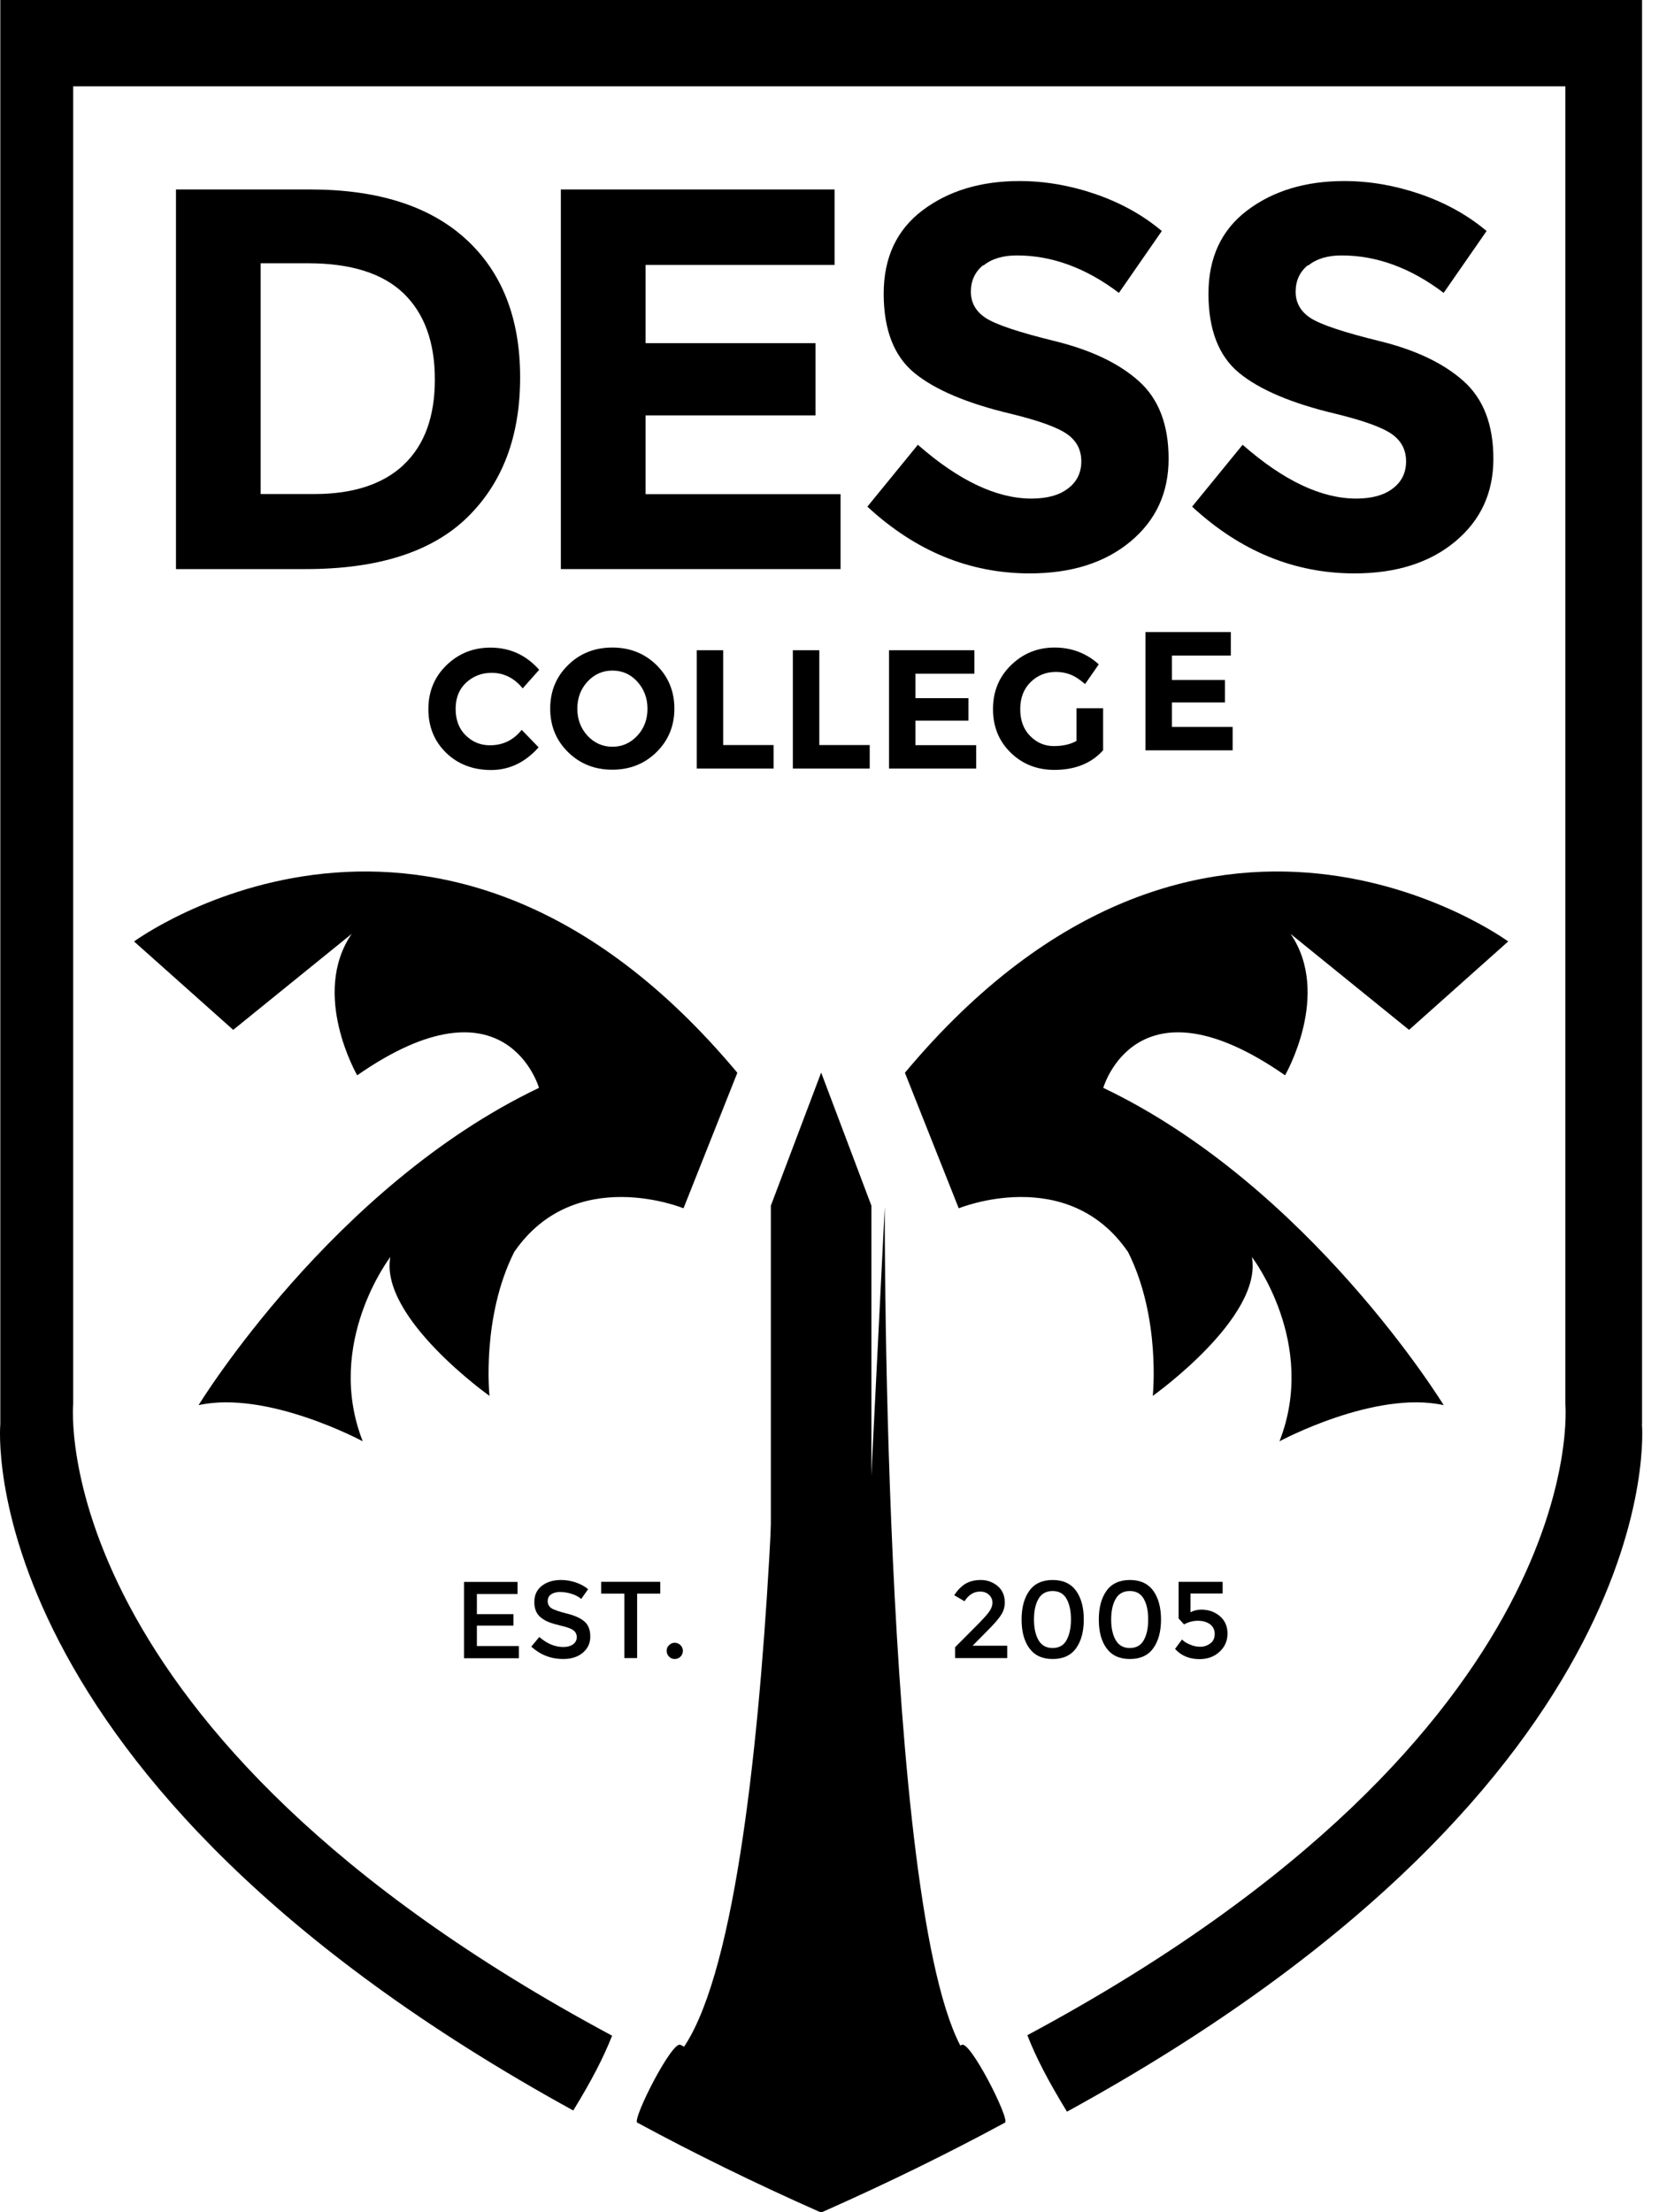 <svg width="42" height="56" viewBox="0 0 42 56" fill="none" xmlns="http://www.w3.org/2000/svg">
<g id="Group 48096336">
<g id="Group 48096248">
<g id="Group">
<path id="Vector" d="M13.102 40.042V40.35H12.073V40.861H12.998V41.151H12.073V41.669H13.136V41.976H11.748V40.045H13.104L13.102 40.042Z" fill="black"/>
<path id="Vector_2" d="M14.191 40.298C14.096 40.298 14.018 40.318 13.958 40.355C13.898 40.393 13.866 40.453 13.866 40.531C13.866 40.608 13.898 40.669 13.958 40.709C14.018 40.749 14.148 40.795 14.346 40.844C14.544 40.893 14.694 40.959 14.794 41.045C14.895 41.131 14.944 41.258 14.944 41.427C14.944 41.597 14.88 41.732 14.754 41.838C14.627 41.945 14.461 41.996 14.254 41.996C13.952 41.996 13.685 41.893 13.449 41.683L13.653 41.439C13.849 41.608 14.05 41.692 14.26 41.692C14.366 41.692 14.446 41.669 14.51 41.623C14.57 41.577 14.602 41.516 14.602 41.445C14.602 41.373 14.573 41.312 14.515 41.269C14.458 41.226 14.357 41.189 14.216 41.157C14.076 41.123 13.966 41.091 13.895 41.062C13.82 41.034 13.757 40.996 13.699 40.95C13.584 40.864 13.527 40.732 13.527 40.554C13.527 40.376 13.593 40.238 13.722 40.14C13.851 40.042 14.012 39.996 14.205 39.996C14.329 39.996 14.452 40.016 14.573 40.057C14.694 40.097 14.8 40.154 14.889 40.229L14.714 40.476C14.656 40.424 14.579 40.381 14.481 40.35C14.383 40.318 14.288 40.301 14.194 40.301L14.191 40.298Z" fill="black"/>
<path id="Vector_3" d="M16.13 40.341V41.973H15.806V40.341H15.219V40.042H16.716V40.341H16.13Z" fill="black"/>
<path id="Vector_4" d="M16.938 41.936C16.898 41.896 16.877 41.847 16.877 41.789C16.877 41.732 16.898 41.683 16.938 41.646C16.978 41.605 17.027 41.585 17.081 41.585C17.136 41.585 17.188 41.605 17.228 41.646C17.268 41.686 17.288 41.735 17.288 41.789C17.288 41.844 17.268 41.896 17.228 41.936C17.188 41.976 17.139 41.996 17.081 41.996C17.024 41.996 16.975 41.976 16.938 41.936Z" fill="black"/>
<path id="Vector_5" d="M25.042 40.798C25.096 40.723 25.125 40.646 25.125 40.568C25.125 40.49 25.096 40.424 25.036 40.37C24.979 40.315 24.904 40.289 24.812 40.289C24.654 40.289 24.522 40.37 24.418 40.534L24.157 40.381C24.24 40.255 24.335 40.157 24.438 40.094C24.542 40.031 24.671 39.996 24.832 39.996C24.993 39.996 25.134 40.048 25.257 40.149C25.378 40.252 25.438 40.39 25.438 40.568C25.438 40.669 25.413 40.764 25.361 40.853C25.309 40.942 25.214 41.059 25.076 41.2L24.622 41.66H25.499V41.973H24.18V41.697L24.766 41.108C24.895 40.976 24.99 40.873 25.045 40.795L25.042 40.798Z" fill="black"/>
<path id="Vector_6" d="M26.059 41.723C25.927 41.542 25.863 41.301 25.863 40.996C25.863 40.692 25.929 40.45 26.059 40.269C26.188 40.088 26.386 39.996 26.651 39.996C26.915 39.996 27.11 40.088 27.243 40.269C27.372 40.45 27.438 40.695 27.438 40.996C27.438 41.298 27.372 41.542 27.243 41.723C27.113 41.904 26.915 41.996 26.651 41.996C26.386 41.996 26.191 41.904 26.059 41.723ZM26.291 40.473C26.214 40.605 26.177 40.781 26.177 40.996C26.177 41.212 26.214 41.384 26.291 41.519C26.369 41.651 26.487 41.718 26.648 41.718C26.809 41.718 26.929 41.651 27.001 41.519C27.073 41.387 27.113 41.215 27.113 40.996C27.113 40.778 27.076 40.605 27.001 40.473C26.927 40.341 26.809 40.275 26.648 40.275C26.487 40.275 26.366 40.341 26.291 40.473Z" fill="black"/>
<path id="Vector_7" d="M28.013 41.723C27.881 41.542 27.818 41.301 27.818 40.996C27.818 40.692 27.884 40.45 28.013 40.269C28.143 40.088 28.341 39.996 28.605 39.996C28.87 39.996 29.065 40.088 29.197 40.269C29.327 40.45 29.393 40.695 29.393 40.996C29.393 41.298 29.327 41.542 29.197 41.723C29.068 41.904 28.87 41.996 28.605 41.996C28.341 41.996 28.145 41.904 28.013 41.723ZM28.246 40.473C28.169 40.605 28.131 40.781 28.131 40.996C28.131 41.212 28.169 41.384 28.246 41.519C28.324 41.651 28.442 41.718 28.602 41.718C28.763 41.718 28.884 41.651 28.956 41.519C29.031 41.387 29.068 41.215 29.068 40.996C29.068 40.778 29.031 40.605 28.956 40.473C28.881 40.341 28.763 40.275 28.602 40.275C28.442 40.275 28.321 40.341 28.246 40.473Z" fill="black"/>
<path id="Vector_8" d="M30.953 40.042V40.338H30.139V40.812C30.22 40.769 30.312 40.746 30.415 40.746C30.596 40.746 30.752 40.801 30.881 40.91C31.01 41.019 31.076 41.166 31.076 41.353C31.076 41.539 31.007 41.692 30.872 41.815C30.737 41.939 30.568 41.999 30.369 41.999C30.111 41.999 29.904 41.913 29.748 41.741L29.924 41.502C29.938 41.516 29.958 41.534 29.984 41.554C30.01 41.574 30.059 41.603 30.137 41.634C30.214 41.669 30.297 41.686 30.389 41.686C30.481 41.686 30.565 41.657 30.639 41.603C30.714 41.548 30.752 41.468 30.752 41.361C30.752 41.255 30.711 41.175 30.631 41.114C30.55 41.057 30.45 41.028 30.326 41.028C30.203 41.028 30.088 41.059 29.976 41.12L29.838 40.97V40.042H30.947H30.953Z" fill="black"/>
</g>
<path id="Vector_9" d="M41.571 36.047V0H0.008V36.047C0.008 36.047 -0.828 44.996 14.513 53.425C14.974 52.673 15.276 52.092 15.496 51.531C1.076 43.805 1.853 35.536 1.853 35.536V2.185H39.629V35.536C39.629 35.536 40.406 43.799 26.009 51.519C26.232 52.092 26.54 52.682 27.012 53.455C42.407 45.017 41.568 36.05 41.568 36.05L41.571 36.047Z" fill="black"/>
<path id="Vector_10" d="M20.789 27.151L19.515 30.521V55.218L20.789 56L22.061 54.956V30.521L20.789 27.151Z" fill="black"/>
<path id="Vector_11" d="M22.909 27.156L24.272 30.587C24.272 30.587 27.023 29.455 28.558 31.693C29.394 33.355 29.184 35.335 29.184 35.335C29.184 35.335 31.973 33.355 31.694 31.82C31.694 31.82 33.367 33.995 32.392 36.485C32.392 36.485 34.804 35.185 36.549 35.57C36.549 35.57 33.16 30.031 27.931 27.538C27.931 27.538 28.768 24.599 32.533 27.22C32.533 27.22 33.718 25.175 32.674 23.641L35.672 26.07L38.182 23.832C38.182 23.832 30.441 18.143 22.909 27.156Z" fill="black"/>
<path id="Vector_12" d="M18.667 27.156L17.304 30.587C17.304 30.587 14.553 29.455 13.018 31.693C12.182 33.355 12.392 35.335 12.392 35.335C12.392 35.335 9.603 33.355 9.882 31.82C9.882 31.82 8.209 33.995 9.183 36.485C9.183 36.485 6.772 35.185 5.027 35.57C5.027 35.57 8.416 30.031 13.645 27.538C13.645 27.538 12.808 24.599 9.043 27.22C9.043 27.22 7.858 25.175 8.902 23.641L5.904 26.07L3.394 23.832C3.394 23.832 11.135 18.143 18.667 27.156Z" fill="black"/>
<path id="Vector_13" d="M19.729 30.546C19.729 30.546 19.806 49.711 16.97 52.221L21.212 54.303L19.729 30.546Z" fill="black"/>
<path id="Vector_14" d="M22.399 30.546C22.399 30.546 22.337 49.711 24.606 52.221L21.212 54.303L22.399 30.546Z" fill="black"/>
<path id="Vector_15" d="M24.338 51.768C23.23 52.346 22.039 52.921 20.76 53.491C19.489 52.927 18.306 52.355 17.204 51.78C16.941 52.319 16.595 52.93 16.121 53.705C17.55 54.479 19.107 55.244 20.807 56C22.488 55.256 24.028 54.497 25.443 53.732C25.576 53.647 24.523 51.575 24.338 51.771V51.768Z" fill="black"/>
<path id="Vector_16" d="M17.238 51.768C18.345 52.346 19.536 52.921 20.816 53.491C22.087 52.927 23.269 52.355 24.372 51.78C24.635 52.319 24.981 52.93 25.454 53.705C24.025 54.479 22.469 55.244 20.769 56C19.088 55.256 17.548 54.497 16.133 53.732C16 53.647 17.052 51.575 17.238 51.771V51.768Z" fill="black"/>
<g id="Group_2">
<path id="Vector_17" d="M11.794 6.052C12.711 6.891 13.168 8.058 13.168 9.552C13.168 11.046 12.722 12.227 11.829 13.098C10.935 13.969 9.573 14.406 7.739 14.406H4.455V4.796H7.851C9.564 4.796 10.88 5.216 11.797 6.055L11.794 6.052ZM10.219 11.765C10.745 11.271 11.009 10.549 11.009 9.607C11.009 8.664 10.745 7.937 10.219 7.428C9.693 6.92 8.883 6.664 7.794 6.664H6.598V12.506H7.961C8.94 12.506 9.696 12.259 10.222 11.765H10.219Z" fill="black"/>
<path id="Vector_18" d="M21.128 4.796V6.707H16.343V8.687H20.645V10.515H16.343V12.509H21.28V14.406H14.199V4.796H21.128Z" fill="black"/>
<path id="Vector_19" d="M24.89 6.713C24.683 6.882 24.579 7.107 24.579 7.385C24.579 7.664 24.706 7.888 24.959 8.052C25.212 8.216 25.792 8.411 26.706 8.635C27.617 8.859 28.327 9.196 28.83 9.647C29.332 10.095 29.585 10.75 29.585 11.613C29.585 12.475 29.264 13.173 28.617 13.71C27.97 14.248 27.12 14.515 26.068 14.515C24.545 14.515 23.177 13.952 21.959 12.825L23.237 11.259C24.272 12.167 25.232 12.621 26.111 12.621C26.505 12.621 26.815 12.538 27.039 12.365C27.263 12.196 27.375 11.966 27.375 11.679C27.375 11.391 27.258 11.161 27.019 10.992C26.781 10.822 26.309 10.65 25.602 10.477C24.485 10.213 23.666 9.865 23.148 9.44C22.631 9.015 22.372 8.345 22.372 7.434C22.372 6.523 22.7 5.819 23.355 5.325C24.01 4.831 24.829 4.583 25.809 4.583C26.45 4.583 27.094 4.693 27.735 4.914C28.375 5.135 28.936 5.446 29.413 5.848L28.327 7.414C27.493 6.782 26.631 6.466 25.743 6.466C25.387 6.466 25.105 6.552 24.898 6.721L24.89 6.713Z" fill="black"/>
<path id="Vector_20" d="M33.111 6.713C32.904 6.882 32.801 7.107 32.801 7.385C32.801 7.664 32.928 7.888 33.18 8.052C33.433 8.216 34.014 8.411 34.928 8.635C35.839 8.859 36.548 9.196 37.051 9.647C37.554 10.095 37.807 10.75 37.807 11.613C37.807 12.475 37.485 13.173 36.839 13.71C36.192 14.248 35.341 14.515 34.29 14.515C32.769 14.515 31.399 13.952 30.18 12.825L31.459 11.259C32.493 12.167 33.453 12.621 34.333 12.621C34.726 12.621 35.037 12.538 35.261 12.365C35.485 12.196 35.597 11.966 35.597 11.679C35.597 11.391 35.479 11.161 35.241 10.992C35.002 10.822 34.531 10.65 33.824 10.477C32.706 10.213 31.887 9.865 31.37 9.44C30.853 9.015 30.594 8.345 30.594 7.434C30.594 6.523 30.922 5.819 31.577 5.325C32.232 4.831 33.051 4.583 34.031 4.583C34.672 4.583 35.313 4.693 35.956 4.914C36.597 5.135 37.158 5.446 37.635 5.848L36.548 7.414C35.715 6.782 34.853 6.466 33.965 6.466C33.608 6.466 33.327 6.552 33.12 6.721L33.111 6.713Z" fill="black"/>
</g>
<g id="Group_3">
<path id="Vector_21" d="M12.403 18.866C12.73 18.866 13.001 18.736 13.207 18.475L13.636 18.918C13.296 19.3 12.894 19.492 12.434 19.492C11.975 19.492 11.592 19.346 11.293 19.055C10.995 18.765 10.845 18.397 10.845 17.952C10.845 17.506 10.998 17.136 11.302 16.84C11.607 16.544 11.977 16.394 12.417 16.394C12.909 16.394 13.319 16.581 13.65 16.955L13.233 17.426C13.021 17.165 12.759 17.032 12.446 17.032C12.193 17.032 11.98 17.116 11.802 17.279C11.624 17.443 11.535 17.665 11.535 17.943C11.535 18.222 11.618 18.446 11.788 18.613C11.957 18.78 12.161 18.866 12.4 18.866H12.403Z" fill="black"/>
<path id="Vector_22" d="M16.619 19.041C16.317 19.337 15.943 19.484 15.501 19.484C15.058 19.484 14.684 19.337 14.383 19.041C14.081 18.745 13.929 18.377 13.929 17.938C13.929 17.498 14.081 17.13 14.383 16.834C14.684 16.538 15.058 16.392 15.501 16.392C15.943 16.392 16.317 16.538 16.619 16.834C16.92 17.13 17.073 17.498 17.073 17.938C17.073 18.377 16.92 18.745 16.619 19.041ZM16.392 17.941C16.392 17.673 16.305 17.446 16.136 17.256C15.963 17.067 15.754 16.975 15.504 16.975C15.254 16.975 15.044 17.07 14.871 17.256C14.699 17.446 14.616 17.673 14.616 17.941C14.616 18.208 14.702 18.435 14.871 18.622C15.044 18.808 15.254 18.903 15.504 18.903C15.754 18.903 15.963 18.808 16.136 18.622C16.308 18.435 16.392 18.208 16.392 17.941Z" fill="black"/>
<path id="Vector_23" d="M17.639 19.455V16.46H18.308V18.86H19.584V19.455H17.639Z" fill="black"/>
<path id="Vector_24" d="M20.072 19.455V16.46H20.742V18.86H22.018V19.455H20.072Z" fill="black"/>
<path id="Vector_25" d="M24.668 16.46V17.055H23.176V17.673H24.518V18.242H23.176V18.863H24.714V19.455H22.507V16.46H24.668Z" fill="black"/>
<path id="Vector_26" d="M27.254 17.929H27.927V18.992C27.631 19.323 27.217 19.489 26.694 19.489C26.254 19.489 25.884 19.343 25.587 19.053C25.289 18.762 25.139 18.395 25.139 17.949C25.139 17.504 25.291 17.133 25.596 16.837C25.901 16.541 26.268 16.392 26.697 16.392C27.125 16.392 27.501 16.532 27.817 16.817L27.47 17.317C27.335 17.199 27.211 17.119 27.099 17.076C26.987 17.032 26.863 17.009 26.734 17.009C26.478 17.009 26.266 17.096 26.09 17.268C25.915 17.44 25.829 17.668 25.829 17.952C25.829 18.236 25.912 18.461 26.079 18.63C26.245 18.8 26.447 18.886 26.677 18.886C26.907 18.886 27.102 18.843 27.254 18.754V17.932V17.929Z" fill="black"/>
<path id="Vector_27" d="M31.16 16V16.595H29.669V17.213H31.011V17.782H29.669V18.402H31.206V18.994H29V16H31.16Z" fill="black"/>
</g>
</g>
</g>
</svg>
